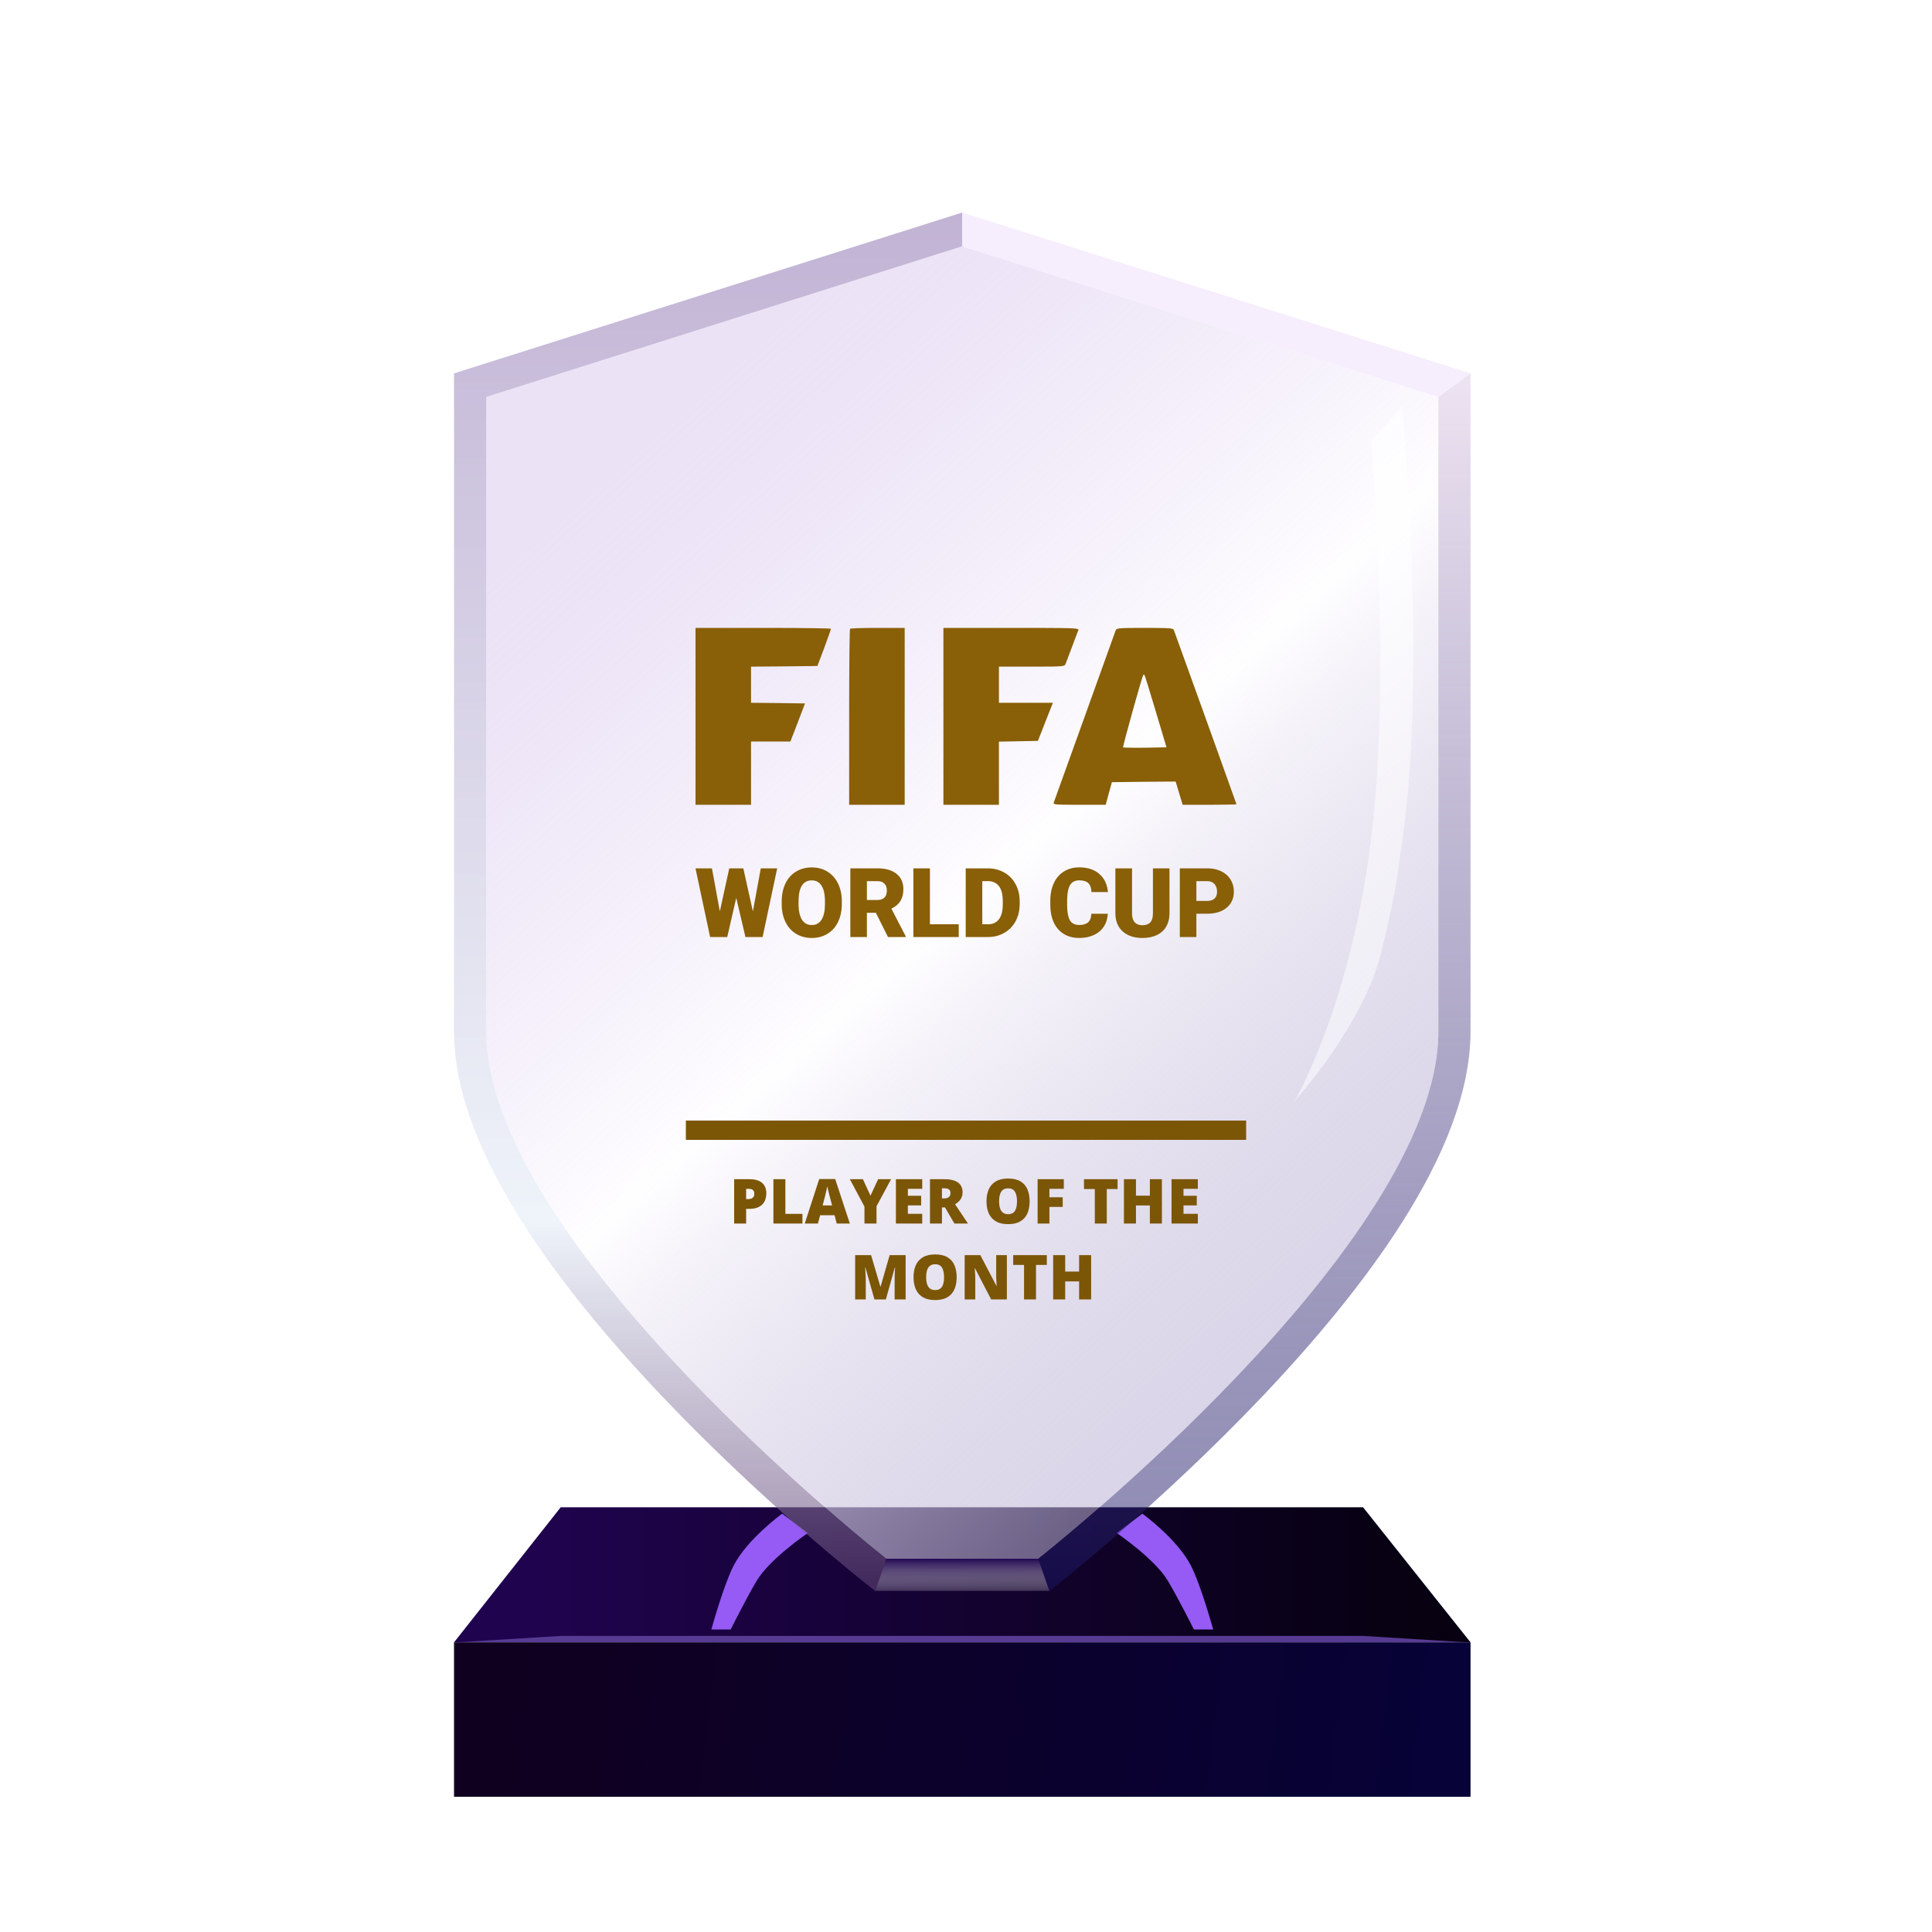 <?xml version="1.0" encoding="UTF-8"?>
<svg width="200px" height="200px" viewBox="0 0 200 200" version="1.1" xmlns="http://www.w3.org/2000/svg" xmlns:xlink="http://www.w3.org/1999/xlink">
    <title>world_cup_mundial_gold_month copy</title>
    <defs>
        <linearGradient x1="6.443%" y1="50%" x2="93.48%" y2="50%" id="linearGradient-1">
            <stop stop-color="#20034F" offset="0%"></stop>
            <stop stop-color="#070112" offset="100%"></stop>
        </linearGradient>
        <filter x="-60.1%" y="-50.1%" width="220.1%" height="200.1%" filterUnits="objectBoundingBox" id="filter-2">
            <feGaussianBlur stdDeviation="2" in="SourceGraphic"></feGaussianBlur>
        </filter>
        <filter x="-60.1%" y="-50.1%" width="220.1%" height="200.1%" filterUnits="objectBoundingBox" id="filter-3">
            <feGaussianBlur stdDeviation="2" in="SourceGraphic"></feGaussianBlur>
        </filter>
        <linearGradient x1="0.914%" y1="48.95%" x2="96.95%" y2="50.724%" id="linearGradient-4">
            <stop stop-color="#10001F" offset="0%"></stop>
            <stop stop-color="#070237" offset="100%"></stop>
        </linearGradient>
        <linearGradient x1="14.793%" y1="16.176%" x2="69.588%" y2="99.985%" id="linearGradient-5">
            <stop stop-color="#DECFF0" stop-opacity="0.6" offset="0%"></stop>
            <stop stop-color="#FEFDFF" stop-opacity="0.9" offset="47.75%"></stop>
            <stop stop-color="#B2A8CF" stop-opacity="0.5" offset="100%"></stop>
        </linearGradient>
        <linearGradient x1="50.001%" y1="0%" x2="50.001%" y2="100%" id="linearGradient-6">
            <stop stop-color="#210752" offset="0%"></stop>
            <stop stop-color="#FFFFFF" stop-opacity="0.2" offset="100%"></stop>
        </linearGradient>
        <linearGradient x1="50%" y1="0%" x2="50%" y2="100%" id="linearGradient-7">
            <stop stop-color="#A792C2" stop-opacity="0.7" offset="0%"></stop>
            <stop stop-color="#E6EDF7" stop-opacity="0.652" offset="73.398%"></stop>
            <stop stop-color="#604376" stop-opacity="0.6" offset="100%"></stop>
        </linearGradient>
        <linearGradient x1="50%" y1="0%" x2="50%" y2="100%" id="linearGradient-8">
            <stop stop-color="#E5D6EB" stop-opacity="0.7" offset="0%"></stop>
            <stop stop-color="#1C1666" stop-opacity="0.5" offset="100%"></stop>
        </linearGradient>
        <filter x="-24.4%" y="-4.2%" width="148.8%" height="108.3%" filterUnits="objectBoundingBox" id="filter-9">
            <feGaussianBlur stdDeviation="1" in="SourceGraphic"></feGaussianBlur>
        </filter>
    </defs>
    <g id="world_cup_mundial_gold_month-copy" stroke="none" stroke-width="1" fill="none" fill-rule="evenodd">
        <g id="Group">
            <g id="basis" transform="translate(47, 156.03)" fill-rule="nonzero">
                <polygon id="Path" fill="url(#linearGradient-1)" points="0 13.986 11.046 0 94.102 0 105.229 13.986"></polygon>
                <path d="M36.63,2.664 L33.966,0.666 C33.966,0.666 30.408,3.245 28.971,5.994 C27.919,8.007 26.64,12.654 26.64,12.654 L28.638,12.654 C28.638,12.654 30.151,9.617 31.302,7.659 C32.661,5.348 36.63,2.664 36.63,2.664 Z" id="Path" fill="#955BF4" filter="url(#filter-2)"></path>
                <path d="M68.599,2.664 L71.263,0.666 C71.263,0.666 74.82,3.245 76.258,5.994 C77.31,8.007 78.589,12.654 78.589,12.654 L76.591,12.654 C76.591,12.654 75.078,9.617 73.927,7.659 C72.568,5.348 68.599,2.664 68.599,2.664 Z" id="Path" fill="#955BF4" filter="url(#filter-3)"></path>
                <polygon id="Path" fill="#573B93" points="0.25 13.986 11.046 13.32 94.101 13.32 104.897 13.986"></polygon>
                <polygon id="Path" fill="url(#linearGradient-4)" points="0 13.986 105.229 13.986 105.229 29.97 0 29.97"></polygon>
            </g>
            <g id="glass" transform="translate(47, 22)">
                <path d="M3.33,19.09 L52.614,3.493 L101.898,19.09 C101.898,19.09 101.898,55.209 101.898,84.761 C101.898,106.836 60.483,139.358 60.483,139.358 C60.483,139.358 55.687,139.358 52.614,139.358 C49.541,139.358 44.745,139.358 44.745,139.358 C44.745,139.358 3.33,106.836 3.33,84.761 C3.33,55.209 3.33,19.09 3.33,19.09 Z" id="Path" fill="url(#linearGradient-5)"></path>
                <polygon id="Path" fill="url(#linearGradient-6)" fill-rule="nonzero" points="60.483 139.358 44.745 139.358 43.594 142.688 61.634 142.688"></polygon>
                <path d="M6.985,104.382 C2.989,98.048 0,91.225 0,84.761 L0,16.651 L52.614,0 L52.614,3.493 L3.33,19.09 L3.33,84.761 C3.33,106.836 44.746,139.358 44.746,139.358 L43.594,142.688 L42.556,141.872 C42.473,141.806 42.352,141.709 42.196,141.584 C41.882,141.332 41.427,140.963 40.849,140.488 C39.695,139.538 38.052,138.16 36.083,136.438 C32.149,133 26.892,128.173 21.625,122.632 C16.369,117.104 11.03,110.792 6.985,104.382 Z" id="Path" fill="url(#linearGradient-7)" fill-rule="nonzero"></path>
                <path d="M101.899,84.761 L101.899,19.09 L105.229,16.651 L105.229,84.761 C105.229,91.225 102.24,98.048 98.244,104.382 C94.199,110.792 88.86,117.104 83.605,122.632 C78.336,128.173 73.08,133 69.146,136.438 C67.177,138.16 65.534,139.538 64.38,140.488 C63.802,140.963 63.347,141.332 63.034,141.584 L62.876,141.71 C62.793,141.776 62.725,141.83 62.673,141.872 L62.577,141.948 L61.635,142.688 L60.483,139.358 C60.483,139.358 101.899,106.836 101.899,84.761 Z" id="Path" fill="url(#linearGradient-8)" fill-rule="nonzero"></path>
                <path d="M98.16,65 C100.737,47.616 98.16,20 98.16,20 L94.92,23.6 C94.92,23.6 97.08,47.72 94.92,65 C92.76,82.28 87,92 87,92 C87,92 94.2,84.08 96,76.52 C97.8,68.96 97.489,69.528 98.16,65 Z" id="Path" fill-opacity="0.5" fill="#FFFFFF" fill-rule="nonzero" filter="url(#filter-9)"></path>
                <polygon id="Path" fill="#F6EDFD" fill-rule="nonzero" points="101.898 19.09 52.614 3.493 52.614 0 105.228 16.651"></polygon>
                <path d="M49.808,107.857 C50.331,107.857 50.756,107.955 51.082,108.149 C51.411,108.344 51.651,108.617 51.804,108.971 C51.957,109.325 52.033,109.74 52.033,110.218 C52.033,110.571 51.99,110.893 51.905,111.184 C51.821,111.473 51.689,111.722 51.509,111.931 C51.329,112.14 51.098,112.301 50.815,112.415 C50.533,112.526 50.195,112.581 49.802,112.581 C49.417,112.581 49.083,112.526 48.8,112.415 C48.52,112.301 48.289,112.142 48.107,111.935 C47.924,111.725 47.79,111.476 47.702,111.184 C47.614,110.893 47.57,110.569 47.57,110.211 C47.57,109.734 47.648,109.32 47.805,108.968 C47.964,108.614 48.209,108.342 48.54,108.149 C48.87,107.955 49.293,107.857 49.808,107.857 Z M63.268,107.929 L63.268,109.631 L64.708,109.631 L64.708,107.929 L65.955,107.929 L65.955,112.518 L64.708,112.518 L64.708,110.648 L63.268,110.648 L63.268,112.518 L62.022,112.518 L62.022,107.929 L63.268,107.929 Z M43.175,107.929 L44.133,111.187 L44.158,111.187 L45.096,107.929 L46.751,107.929 L46.751,112.518 L45.611,112.518 L45.611,110.506 C45.611,110.362 45.613,110.207 45.617,110.042 C45.624,109.874 45.63,109.718 45.636,109.571 C45.645,109.423 45.652,109.305 45.658,109.219 L45.63,109.219 L44.704,112.518 L43.524,112.518 L42.585,109.213 L42.557,109.213 C42.565,109.298 42.574,109.415 42.582,109.561 C42.593,109.708 42.602,109.866 42.61,110.035 C42.619,110.205 42.623,110.368 42.623,110.525 L42.623,112.518 L41.524,112.518 L41.524,107.929 L43.175,107.929 Z M54.482,107.929 L56.152,111.118 L56.17,111.118 C56.164,111.018 56.157,110.902 56.152,110.77 C56.146,110.636 56.139,110.501 56.133,110.366 C56.13,110.275 56.128,110.191 56.127,110.114 L56.126,107.929 L57.231,107.929 L57.231,112.518 L55.605,112.518 L53.929,109.286 L53.901,109.286 C53.912,109.383 53.921,109.502 53.929,109.639 C53.937,109.778 53.945,109.919 53.951,110.064 C53.958,110.206 53.961,110.334 53.961,110.45 L53.961,112.518 L52.862,112.518 L52.862,107.929 L54.482,107.929 Z M61.365,107.929 L61.365,108.943 L60.248,108.943 L60.248,112.518 L59.008,112.518 L59.008,108.943 L57.887,108.943 L57.887,107.929 L61.365,107.929 Z M49.808,108.874 C49.584,108.874 49.403,108.928 49.265,109.038 C49.129,109.146 49.029,109.301 48.967,109.502 C48.906,109.703 48.876,109.941 48.876,110.218 C48.876,110.494 48.907,110.731 48.97,110.93 C49.033,111.129 49.132,111.281 49.268,111.389 C49.404,111.495 49.582,111.548 49.802,111.548 C50.03,111.548 50.211,111.495 50.345,111.389 C50.481,111.281 50.578,111.129 50.637,110.93 C50.697,110.731 50.728,110.494 50.728,110.218 C50.728,109.804 50.659,109.475 50.52,109.235 C50.382,108.995 50.145,108.874 49.808,108.874 Z M57.36,100 C57.883,100 58.308,100.098 58.635,100.292 C58.963,100.487 59.203,100.76 59.357,101.114 C59.509,101.468 59.586,101.883 59.586,102.361 C59.586,102.714 59.543,103.036 59.457,103.327 C59.373,103.616 59.242,103.865 59.062,104.074 C58.881,104.283 58.65,104.444 58.368,104.558 C58.086,104.669 57.747,104.724 57.354,104.724 C56.969,104.724 56.635,104.669 56.353,104.558 C56.072,104.444 55.841,104.285 55.659,104.078 C55.476,103.868 55.342,103.619 55.254,103.327 C55.166,103.036 55.122,102.712 55.122,102.354 C55.122,101.877 55.201,101.463 55.357,101.111 C55.516,100.757 55.762,100.485 56.092,100.292 C56.422,100.098 56.845,100 57.36,100 Z M39.459,100.054 L40.975,104.661 L39.619,104.661 L39.393,103.801 L37.902,103.801 L37.67,104.661 L36.307,104.661 L37.805,100.054 L39.459,100.054 Z M48.468,100.072 L48.468,101.067 L46.983,101.067 L46.983,101.789 L48.358,101.789 L48.358,102.784 L46.983,102.784 L46.983,103.651 L48.468,103.651 L48.468,104.661 L45.743,104.661 L45.743,100.072 L48.468,100.072 Z M50.775,100.072 C51.191,100.072 51.537,100.123 51.814,100.226 C52.09,100.326 52.297,100.477 52.435,100.678 C52.575,100.878 52.645,101.129 52.645,101.429 C52.645,101.614 52.614,101.784 52.551,101.937 C52.489,102.089 52.399,102.226 52.281,102.348 C52.166,102.467 52.028,102.572 51.867,102.662 L53.204,104.661 L51.798,104.661 L50.825,102.991 L50.511,102.991 L50.511,104.661 L49.271,104.661 L49.271,100.072 L50.775,100.072 Z M63.126,100.072 L63.126,101.067 L61.636,101.067 L61.636,101.943 L63.011,101.943 L63.011,102.938 L61.636,102.938 L61.636,104.661 L60.414,104.661 L60.414,100.072 L63.126,100.072 Z M68.691,100.072 L68.691,101.086 L67.574,101.086 L67.574,104.661 L66.334,104.661 L66.334,101.086 L65.213,101.086 L65.213,100.072 L68.691,100.072 Z M70.594,100.072 L70.594,101.774 L72.034,101.774 L72.034,100.072 L73.281,100.072 L73.281,104.661 L72.034,104.661 L72.034,102.791 L70.594,102.791 L70.594,104.661 L69.348,104.661 L69.348,100.072 L70.594,100.072 Z M77,100.072 L77,101.067 L75.516,101.067 L75.516,101.789 L76.891,101.789 L76.891,102.784 L75.516,102.784 L75.516,103.651 L77,103.651 L77,104.661 L74.276,104.661 L74.276,100.072 L77,100.072 Z M34.302,100.072 L34.302,103.66 L36.069,103.66 L36.069,104.661 L33.062,104.661 L33.062,100.072 L34.302,100.072 Z M30.588,100.072 C31.17,100.072 31.605,100.198 31.894,100.452 C32.185,100.706 32.33,101.065 32.33,101.532 C32.33,101.741 32.3,101.942 32.239,102.134 C32.181,102.327 32.083,102.499 31.947,102.649 C31.814,102.8 31.635,102.919 31.411,103.007 C31.189,103.095 30.915,103.139 30.588,103.139 L30.24,103.139 L30.24,104.661 L29,104.661 L29,100.072 L30.588,100.072 Z M42.328,100.072 L43.113,101.774 L43.904,100.072 L45.247,100.072 L43.737,102.869 L43.737,104.661 L42.488,104.661 L42.488,102.906 L40.978,100.072 L42.328,100.072 Z M57.36,101.017 C57.137,101.017 56.955,101.071 56.817,101.18 C56.681,101.289 56.582,101.444 56.519,101.645 C56.458,101.846 56.428,102.084 56.428,102.361 C56.428,102.636 56.459,102.874 56.522,103.073 C56.585,103.272 56.684,103.424 56.82,103.532 C56.956,103.638 57.134,103.691 57.354,103.691 C57.582,103.691 57.763,103.638 57.897,103.532 C58.033,103.424 58.13,103.272 58.189,103.073 C58.25,102.874 58.28,102.636 58.28,102.361 C58.28,101.947 58.211,101.618 58.073,101.378 C57.934,101.137 57.697,101.017 57.36,101.017 Z M38.64,100.81 C38.621,100.915 38.594,101.045 38.558,101.199 C38.524,101.351 38.489,101.504 38.451,101.654 C38.416,101.805 38.384,101.93 38.357,102.031 L38.159,102.784 L39.136,102.784 L38.938,102.031 C38.917,101.95 38.887,101.833 38.847,101.683 C38.807,101.529 38.767,101.373 38.728,101.212 C38.69,101.049 38.66,100.915 38.64,100.81 Z M30.56,101.074 L30.24,101.074 L30.24,102.128 L30.485,102.128 C30.591,102.128 30.691,102.111 30.783,102.075 C30.875,102.037 30.948,101.978 31.003,101.896 C31.059,101.812 31.087,101.701 31.087,101.564 C31.087,101.419 31.044,101.302 30.959,101.212 C30.873,101.12 30.74,101.074 30.56,101.074 Z M50.756,101.01 L50.511,101.01 L50.511,102.059 L50.743,102.059 C50.934,102.059 51.09,102.017 51.211,101.934 C51.332,101.85 51.393,101.7 51.393,101.484 C51.393,101.336 51.343,101.22 51.242,101.136 C51.142,101.052 50.98,101.01 50.756,101.01 Z" id="Combined-Shape" fill="#7C5607"></path>
                <polygon id="Path" fill="#7C5607" points="24 96 24 94 82 94 82 96"></polygon>
            </g>
        </g>
        <path d="M84.033,89.793 C84.635,89.793 85.173,89.936 85.645,90.223 C86.117,90.509 86.484,90.917 86.746,91.446 C87.008,91.975 87.14,92.581 87.144,93.265 L87.144,93.265 L87.144,93.592 L87.138,93.848 C87.109,94.437 86.983,94.965 86.758,95.433 C86.501,95.966 86.135,96.377 85.662,96.666 C85.188,96.954 84.648,97.098 84.043,97.098 C83.438,97.098 82.9,96.958 82.432,96.68 C81.963,96.402 81.597,96.004 81.335,95.486 C81.073,94.969 80.936,94.375 80.923,93.704 L80.923,93.704 L80.923,93.304 L80.929,93.046 C80.957,92.455 81.083,91.926 81.306,91.46 C81.562,90.928 81.928,90.517 82.405,90.228 C82.882,89.938 83.424,89.793 84.033,89.793 Z M111.719,89.788 C112.581,89.788 113.275,90.015 113.799,90.469 C114.323,90.923 114.621,91.549 114.692,92.347 L114.692,92.347 L112.983,92.347 L112.974,92.19 C112.942,91.838 112.836,91.579 112.656,91.414 C112.451,91.225 112.139,91.131 111.719,91.131 C111.292,91.131 110.98,91.29 110.781,91.609 C110.583,91.928 110.479,92.438 110.469,93.138 L110.469,93.138 L110.469,93.641 L110.472,93.885 C110.491,94.517 110.585,94.977 110.754,95.267 C110.945,95.592 111.273,95.755 111.738,95.755 C112.132,95.755 112.433,95.662 112.642,95.477 C112.85,95.291 112.961,94.996 112.974,94.593 L112.974,94.593 L114.678,94.593 L114.661,94.801 C114.615,95.211 114.487,95.579 114.277,95.904 C114.033,96.283 113.691,96.577 113.25,96.785 C112.808,96.993 112.305,97.098 111.738,97.098 C110.804,97.098 110.068,96.793 109.531,96.185 C108.994,95.576 108.726,94.716 108.726,93.606 L108.726,93.606 L108.726,93.255 L108.733,92.962 C108.763,92.386 108.881,91.874 109.089,91.426 C109.332,90.904 109.681,90.5 110.137,90.215 C110.592,89.931 111.12,89.788 111.719,89.788 Z M117.188,89.891 L117.188,94.612 L117.196,94.763 C117.257,95.44 117.615,95.779 118.271,95.779 C118.626,95.779 118.895,95.682 119.077,95.486 C119.259,95.291 119.351,94.974 119.351,94.534 L119.351,94.534 L119.351,89.891 L121.064,89.891 L121.064,94.544 L121.058,94.766 C121.03,95.2 120.92,95.583 120.728,95.914 C120.503,96.299 120.181,96.593 119.761,96.795 C119.341,96.997 118.844,97.098 118.271,97.098 C117.406,97.098 116.724,96.873 116.226,96.424 C115.728,95.975 115.474,95.359 115.464,94.578 L115.464,94.578 L115.464,89.891 L117.188,89.891 Z M73.701,89.891 L74.517,94.349 L75.493,89.891 L76.948,89.891 L77.939,94.349 L78.755,89.891 L80.454,89.891 L78.945,97 L77.168,97 L76.216,92.947 L75.283,97 L73.511,97 L71.997,89.891 L73.701,89.891 Z M90.825,89.891 L91.073,89.896 C91.798,89.93 92.375,90.115 92.803,90.452 C93.278,90.826 93.516,91.355 93.516,92.039 C93.516,92.534 93.416,92.944 93.215,93.27 C93.015,93.595 92.702,93.859 92.275,94.061 L92.275,94.061 L93.76,96.927 L93.76,97 L91.924,97 L90.669,94.49 L89.741,94.49 L89.741,97 L88.027,97 L88.027,89.891 L90.825,89.891 Z M96.265,89.891 L96.265,95.682 L99.248,95.682 L99.248,97 L94.551,97 L94.551,89.891 L96.265,89.891 Z M102.261,89.891 L102.493,89.897 C103.029,89.928 103.516,90.069 103.955,90.318 C104.456,90.603 104.848,91.005 105.129,91.524 C105.411,92.043 105.553,92.625 105.557,93.27 L105.557,93.27 L105.557,93.597 L105.55,93.838 C105.52,94.393 105.385,94.896 105.144,95.347 C104.869,95.863 104.482,96.267 103.982,96.558 C103.482,96.849 102.925,96.997 102.31,97 L102.31,97 L99.971,97 L99.971,89.891 L102.261,89.891 Z M124.971,89.891 L125.2,89.897 C125.65,89.921 126.055,90.019 126.414,90.191 C126.832,90.391 127.156,90.676 127.385,91.045 C127.615,91.415 127.729,91.834 127.729,92.303 C127.729,92.996 127.481,93.55 126.985,93.965 C126.488,94.38 125.807,94.588 124.941,94.588 L124.941,94.588 L123.848,94.588 L123.848,97 L122.134,97 L122.134,89.891 L124.971,89.891 Z M84.033,91.136 C83.174,91.136 82.72,91.78 82.671,93.069 L82.671,93.069 L82.666,93.592 L82.67,93.818 C82.693,94.405 82.807,94.865 83.013,95.198 C83.244,95.573 83.587,95.76 84.043,95.76 C84.476,95.76 84.81,95.576 85.044,95.208 C85.278,94.84 85.397,94.311 85.4,93.621 L85.4,93.621 L85.4,93.294 L85.396,93.065 C85.373,92.47 85.256,92.011 85.046,91.685 C84.81,91.319 84.473,91.136 84.033,91.136 Z M102.261,91.214 L101.685,91.214 L101.685,95.682 L102.28,95.682 C102.772,95.682 103.149,95.507 103.413,95.157 C103.677,94.807 103.809,94.287 103.809,93.597 L103.809,93.597 L103.809,93.289 L103.804,93.066 C103.778,92.489 103.647,92.046 103.413,91.736 C103.149,91.388 102.765,91.214 102.261,91.214 L102.261,91.214 Z M124.99,91.214 L123.848,91.214 L123.848,93.265 L124.971,93.265 C125.303,93.265 125.556,93.182 125.73,93.016 C125.904,92.85 125.991,92.615 125.991,92.312 C125.991,91.98 125.902,91.715 125.723,91.517 C125.544,91.318 125.299,91.217 124.99,91.214 L124.99,91.214 Z M90.825,91.214 L89.741,91.214 L89.741,93.167 L90.825,93.167 C91.151,93.167 91.396,93.082 91.56,92.911 C91.724,92.74 91.807,92.501 91.807,92.195 C91.807,91.889 91.724,91.649 91.558,91.475 C91.392,91.301 91.147,91.214 90.825,91.214 L90.825,91.214 Z M79.917,65.001 C83.358,65.006 86.032,65.044 86.02,65.094 C86.02,65.16 85.699,66.042 85.325,67.072 L85.325,67.072 L84.617,68.943 L81.182,68.983 L77.747,69.01 L77.747,72.752 L80.54,72.779 L83.334,72.819 L82.585,74.783 L81.823,76.761 L77.747,76.761 L77.747,83.31 L72,83.31 L72,65 Z M93.652,65 L93.652,83.31 L87.905,83.31 L87.905,73.285 L87.906,72.658 C87.913,68.414 87.95,65.129 87.998,65.094 C88.035,65.045 89.109,65.007 90.459,65.001 L93.652,65 Z M106.866,65.001 C106.957,65.001 107.047,65.001 107.134,65.001 L107.134,65.001 L107.641,65.002 C111.455,65.011 111.705,65.051 111.628,65.227 C111.574,65.361 111.28,66.163 110.959,67.005 L110.959,67.005 L110.896,67.172 C110.601,67.951 110.341,68.657 110.291,68.769 C110.203,68.982 109.938,69.007 107.336,69.009 L103.408,69.01 L103.408,72.752 L108.995,72.752 L108.22,74.716 L107.444,76.695 L103.408,76.775 L103.408,83.31 L97.661,83.31 L97.661,65 Z M119.235,65.001 C121.209,65.007 121.434,65.047 121.518,65.227 C121.614,65.483 123.103,69.613 124.63,73.855 L124.908,74.627 C126.388,78.74 127.826,82.745 127.985,83.212 L127.985,83.212 L128,83.257 C128,83.281 126.962,83.305 125.628,83.31 L125.628,83.31 L122.427,83.31 L121.705,80.905 L118.404,80.931 L115.103,80.971 L114.782,82.134 L114.461,83.31 L111.028,83.31 C109.147,83.305 109.004,83.274 109.088,83.07 C109.128,82.949 110.585,78.926 112.296,74.155 C114.02,69.37 115.463,65.361 115.504,65.227 C115.588,65.047 115.813,65.007 117.786,65.001 Z M118.471,69.865 C118.431,69.825 118.377,69.838 118.337,69.905 C118.19,70.172 116.199,77.296 116.265,77.363 C116.292,77.389 116.758,77.404 117.423,77.407 L117.423,77.407 L117.954,77.407 C118.141,77.407 118.337,77.405 118.537,77.403 L118.537,77.403 L120.756,77.363 L119.647,73.647 C119.032,71.602 118.511,69.892 118.471,69.865 Z" id="Combined-Shape" fill="#895F07"></path>
    </g>
</svg>